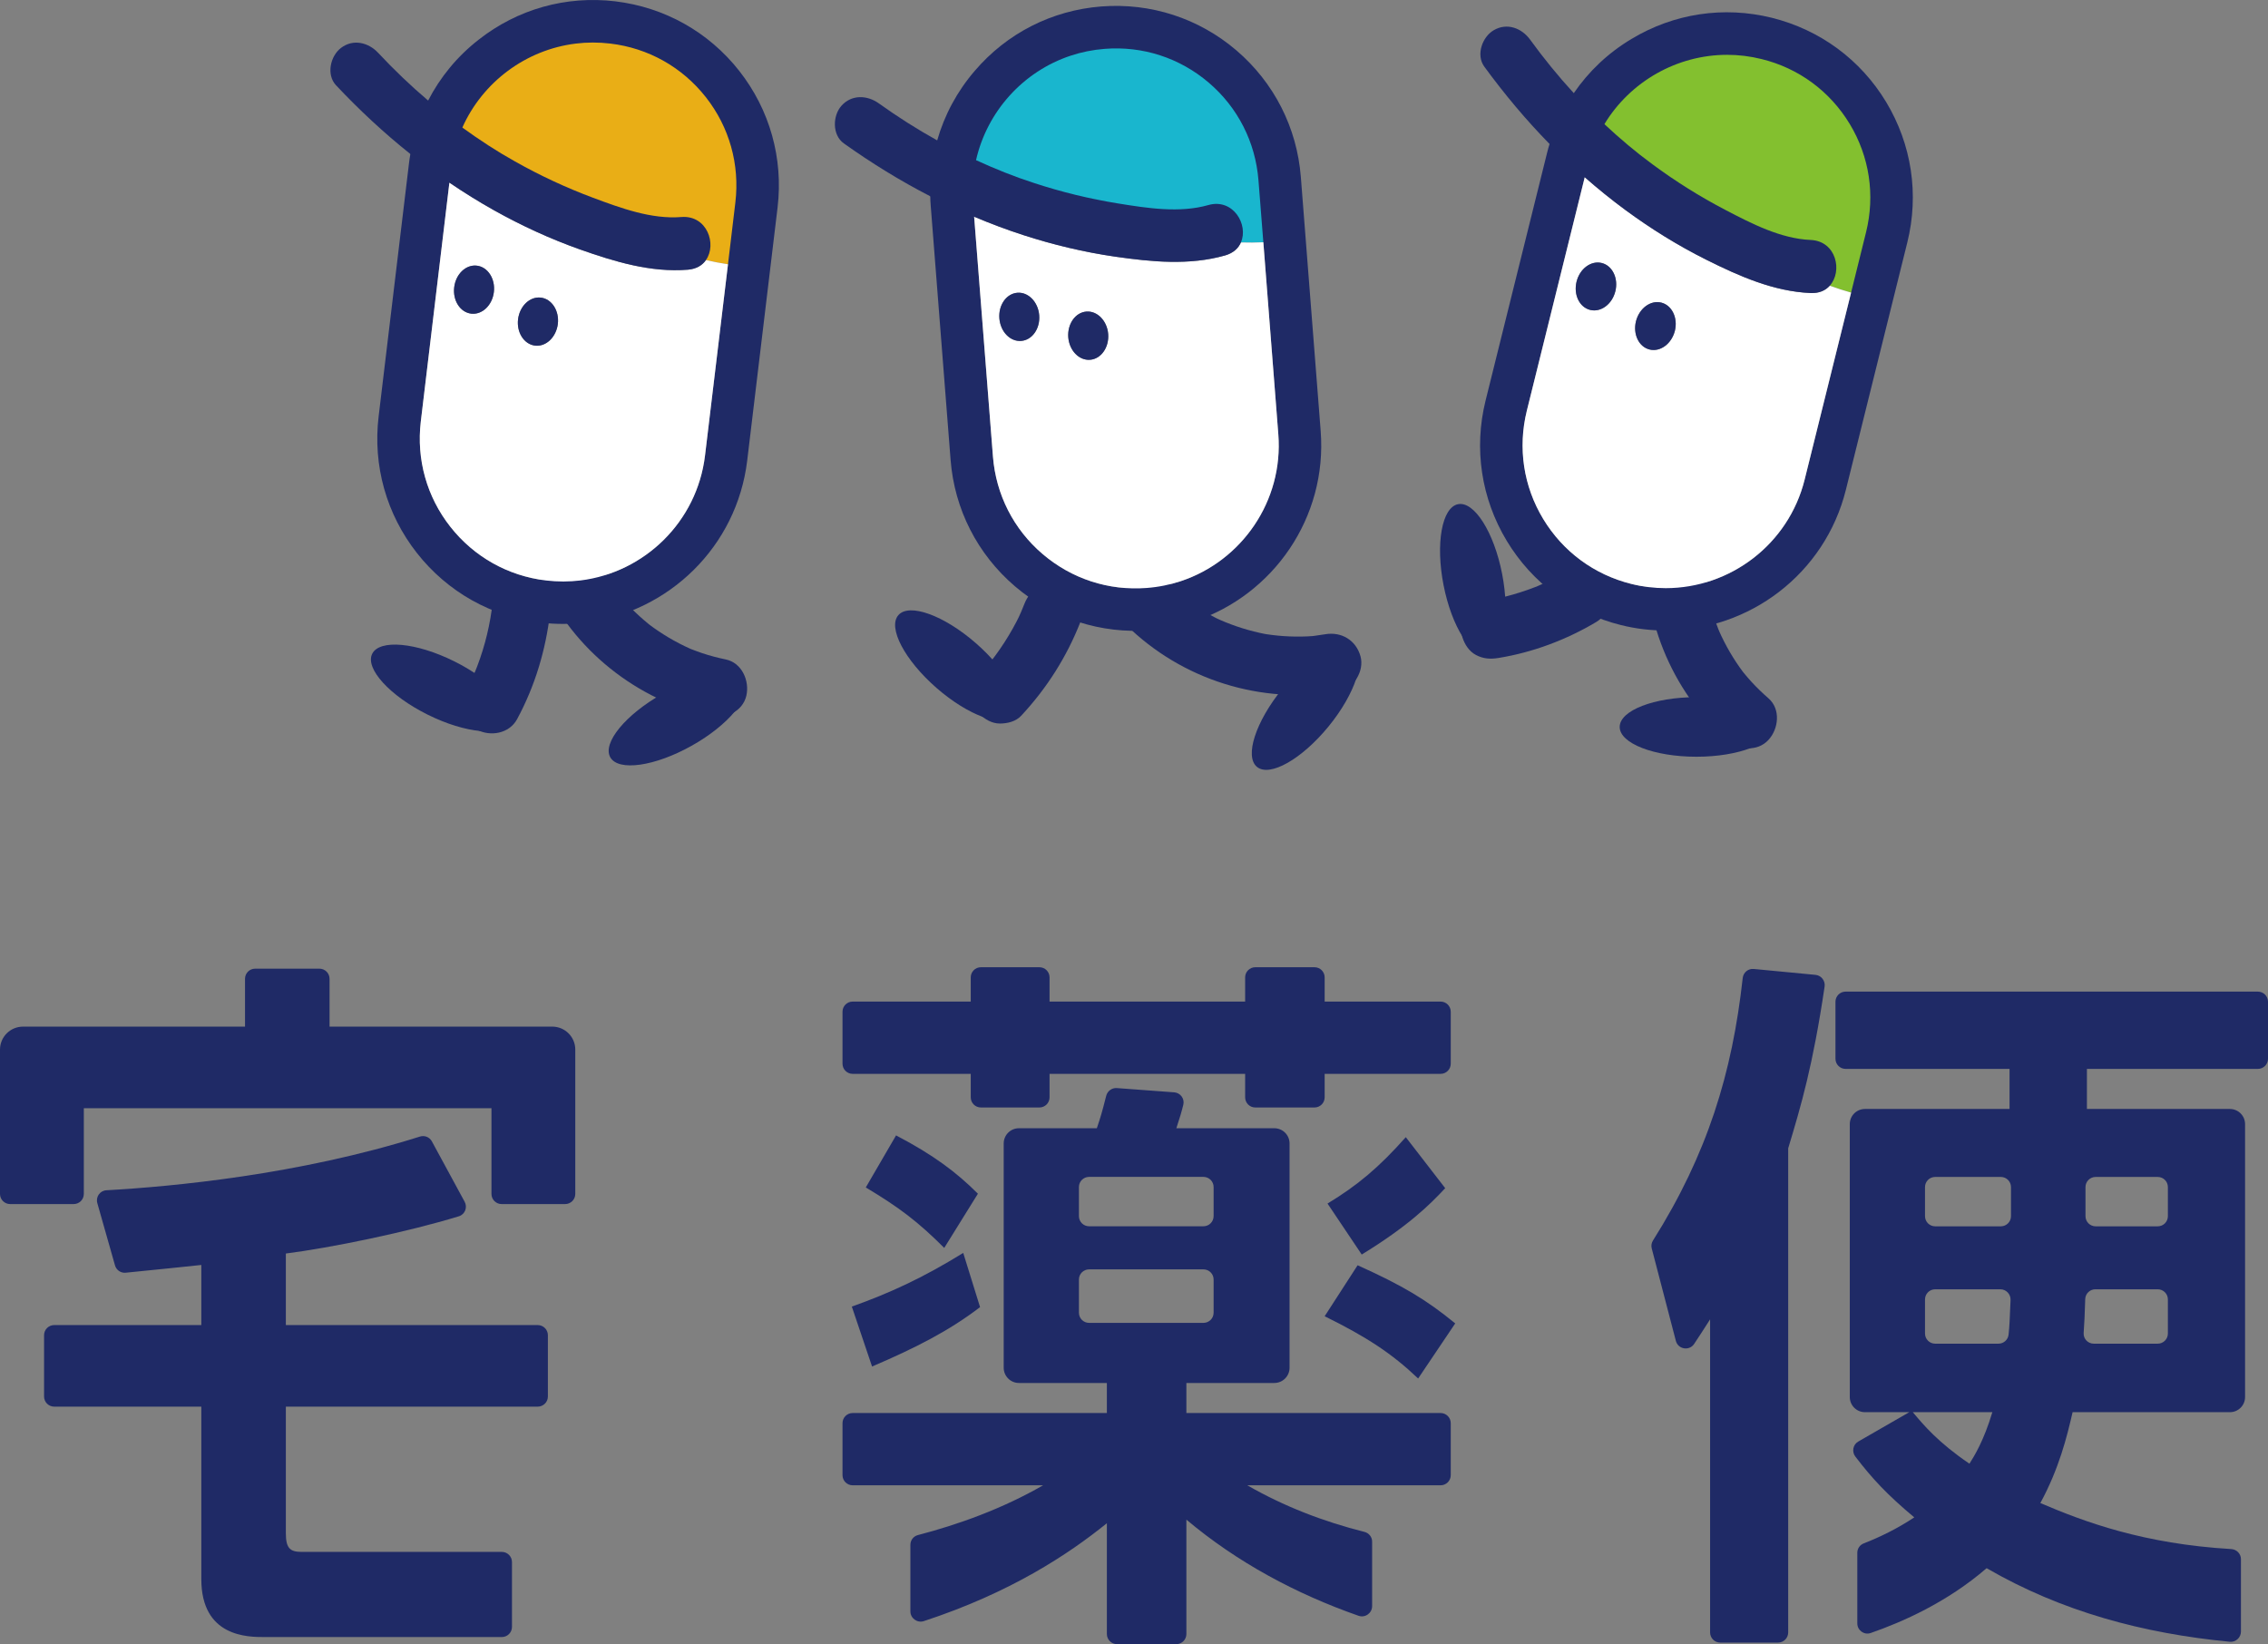<svg width="378" height="274" viewBox="0 0 378 274" fill="none" xmlns="http://www.w3.org/2000/svg">
<rect x="0" y="0" width="378" height="274" fill="#808080" stroke="none"/>
<g clip-path="url(#clip0_614_3456)">
<path d="M47.642 234.418V255.526C47.642 258.03 48.359 258.626 50.27 258.626H83.636C84.571 258.626 85.328 259.382 85.328 260.315V271.127C85.328 272.06 84.571 272.817 83.636 272.817H44.06C41.314 272.817 33.553 272.817 33.553 263.158V234.418H9.036C8.101 234.418 7.344 233.661 7.344 232.728V222.514C7.344 221.581 8.101 220.824 9.036 220.824H33.553V210.807C31.624 211.025 25.788 211.611 20.951 212.098C20.135 212.18 19.39 211.664 19.166 210.876L16.221 200.504C15.926 199.464 16.654 198.419 17.735 198.359C28.676 197.749 49.789 195.78 69.99 189.41C70.76 189.167 71.591 189.496 71.976 190.205L77.444 200.277C77.95 201.208 77.496 202.381 76.481 202.693C67.834 205.35 55.065 207.96 47.642 208.9V220.824H89.622C90.557 220.824 91.314 221.581 91.314 222.514V232.728C91.314 233.661 90.557 234.418 89.622 234.418L47.642 234.418Z" fill="#1F2A66"/>
<path d="M95.881 174.919V198.97C95.881 199.903 95.123 200.66 94.188 200.66H83.603C82.668 200.66 81.91 199.903 81.91 198.97V184.681H13.97V198.97C13.97 199.903 13.212 200.66 12.278 200.66H1.692C0.758 200.66 0 199.903 0 198.97V174.919C0 172.803 1.718 171.087 3.836 171.087H40.836V163.118C40.836 162.185 41.593 161.428 42.528 161.428H53.233C54.168 161.428 54.925 162.185 54.925 163.118V171.087H92.044C94.163 171.087 95.881 172.803 95.881 174.919Z" fill="#1F2A66"/>
<path d="M160.538 208.8C153.732 213.004 148.239 215.508 141.971 217.744L145.343 227.732C152.597 224.63 158.209 221.768 163.343 217.833L160.538 208.8ZM220.776 166.915V162.881C220.776 161.947 220.018 161.191 219.084 161.191H209.215C208.281 161.191 207.523 161.947 207.523 162.881V166.915H174.926V162.881C174.926 161.947 174.168 161.191 173.234 161.191H163.483C162.549 161.191 161.791 161.947 161.791 162.881V166.915H142.111C141.176 166.915 140.418 167.671 140.418 168.605V177.268C140.418 178.202 141.176 178.959 142.111 178.959H161.791V182.873C161.791 183.806 162.549 184.563 163.483 184.563H173.234C174.168 184.563 174.926 183.806 174.926 182.873V178.959H207.523V182.873C207.523 183.806 208.281 184.563 209.215 184.563H219.084C220.018 184.563 220.776 183.806 220.776 182.873V178.959H240.1C241.034 178.959 241.792 178.202 241.792 177.268V168.605C241.792 167.671 241.034 166.915 240.1 166.915H220.776ZM149.344 189.214L144.299 197.889C149.911 201.257 152.985 203.584 157.373 207.965L162.986 198.932C159.433 195.384 155.612 192.493 149.344 189.214ZM226.268 210.858L220.776 219.354C227.731 222.782 231.94 225.525 236.358 229.728L242.538 220.546C237.732 216.612 233.821 214.256 226.268 210.858ZM234.299 189.512C229.792 194.58 226.268 197.531 221.254 200.573L226.955 209.069C234.597 204.388 238.21 200.871 240.867 198.009L234.299 189.512ZM240.1 235.482H197.731V230.474H212.388C213.789 230.474 214.926 229.338 214.926 227.939V190.557C214.926 189.157 213.789 188.022 212.388 188.022H196.059C196.621 186.343 196.975 185.115 197.22 184.099C197.464 183.092 196.73 182.113 195.696 182.037L186.137 181.329C185.317 181.269 184.568 181.822 184.367 182.617C183.605 185.63 183.436 186.134 182.806 188.022H169.822C168.42 188.022 167.284 189.157 167.284 190.557V227.939C167.284 229.338 168.42 230.474 169.822 230.474H184.478V235.482H142.11C141.176 235.482 140.418 236.238 140.418 237.173V245.836C140.418 246.77 141.176 247.525 142.11 247.525H173.851C167.077 251.428 159.747 254.061 152.983 255.823C152.239 256.018 151.732 256.676 151.732 257.444V268.542C151.732 269.691 152.881 270.519 153.973 270.16C168.371 265.443 178.059 259.038 184.478 253.847V272.308C184.478 273.243 185.235 274 186.169 274H196.039C196.973 274 197.731 273.243 197.731 272.308V253.25C206.2 260.372 215.995 265.624 226.435 269.276C227.533 269.659 228.687 268.824 228.687 267.662V256.912C228.687 256.143 228.16 255.482 227.413 255.293C220.558 253.567 213.981 251.036 207.881 247.525H240.1C241.034 247.525 241.792 246.77 241.792 245.836V237.173C241.792 236.238 241.034 235.482 240.1 235.482ZM181.513 196.13H200.577C201.511 196.13 202.269 196.887 202.269 197.82V202.667C202.269 203.602 201.511 204.359 200.577 204.359H181.513C180.579 204.359 179.821 203.602 179.821 202.667V197.82C179.821 196.887 180.579 196.13 181.513 196.13ZM179.821 218.766V213.234C179.821 212.299 180.579 211.543 181.513 211.543H200.577C201.511 211.543 202.269 212.299 202.269 213.234V218.766C202.269 219.701 201.511 220.457 200.577 220.457H181.513C180.579 220.457 179.821 219.701 179.821 218.766Z" fill="#1F2A66"/>
<path d="M290.453 162.982C288.7 178.841 284.575 192.324 275.497 206.733C275.252 207.121 275.172 207.6 275.288 208.043L279.31 223.458C279.679 224.868 281.545 225.18 282.357 223.968C283.175 222.746 283.918 221.585 285.016 219.869V272.051C285.016 272.984 285.774 273.74 286.71 273.74H296.34C297.274 273.74 298.032 272.984 298.032 272.051V191.369C300.205 184.177 302.157 177.53 304.101 164.416C304.243 163.46 303.553 162.554 302.588 162.462L292.284 161.477C291.366 161.39 290.555 162.066 290.453 162.982Z" fill="#1F2A66"/>
<path d="M378 176.443V166.944C378 166.011 377.242 165.254 376.306 165.254H307.602C306.667 165.254 305.91 166.011 305.91 166.944V176.443C305.91 177.376 306.667 178.133 307.602 178.133H334.925V184.811H310.827C309.43 184.811 308.298 185.942 308.298 187.337V232.815C308.298 234.211 309.43 235.342 310.827 235.342H318.209L309.713 240.233C308.823 240.745 308.599 241.923 309.223 242.738C312.036 246.418 314.522 249.09 319.043 252.872C316.205 254.762 313.297 256.166 310.626 257.208C309.973 257.462 309.552 258.072 309.552 258.771V270.535C309.552 271.697 310.684 272.524 311.781 272.143C317.086 270.305 324.535 267.016 331.103 261.339C343.637 268.599 357.216 272.212 371.625 273.602C372.621 273.699 373.491 272.902 373.491 271.904V259.831C373.491 258.936 372.774 258.206 371.879 258.154C357.256 257.288 347.462 253.651 340.059 250.486C343.164 244.763 344.476 239.516 345.432 235.342H371.649C373.046 235.342 374.178 234.211 374.178 232.815V187.337C374.178 185.942 373.046 184.811 371.649 184.811H347.82V178.133H376.306C377.242 178.133 378 177.376 378 176.443ZM328.239 243.928C322.985 240.351 320.597 237.489 318.805 235.342H332.059C330.627 240.111 329.073 242.616 328.239 243.928ZM333.078 223.924H322.527C321.593 223.924 320.835 223.167 320.835 222.234V216.552C320.835 215.617 321.593 214.862 322.527 214.862H333.402C334.363 214.862 335.13 215.681 335.092 216.641C334.963 219.797 334.912 221.062 334.761 222.427C334.667 223.28 333.936 223.924 333.078 223.924ZM333.471 204.368H322.527C321.593 204.368 320.835 203.611 320.835 202.677V197.829C320.835 196.896 321.593 196.139 322.527 196.139H333.471C334.407 196.139 335.165 196.896 335.165 197.829V202.677C335.165 203.611 334.407 204.368 333.471 204.368ZM359.62 223.924H348.965C347.982 223.924 347.202 223.098 347.277 222.12C347.386 220.701 347.464 218.966 347.537 216.503C347.564 215.59 348.311 214.862 349.225 214.862H359.62C360.556 214.862 361.314 215.617 361.314 216.552V222.234C361.314 223.167 360.556 223.924 359.62 223.924ZM361.314 197.829V202.677C361.314 203.611 360.556 204.368 359.62 204.368H349.274C348.338 204.368 347.582 203.611 347.582 202.677V197.829C347.582 196.896 348.338 196.139 349.274 196.139H359.62C360.556 196.139 361.314 196.896 361.314 197.829Z" fill="#1F2A66"/>
<path d="M247.927 109.101C250.621 108.575 251.705 102.534 250.348 95.609C248.991 88.684 245.707 83.497 243.013 84.023C240.319 84.55 239.235 90.591 240.592 97.516C241.949 104.441 245.233 109.628 247.927 109.101Z" fill="#1F2A66"/>
<path d="M261.092 95.198C259.393 96.21 257.632 97.103 255.812 97.879L256.984 97.385C253.83 98.707 250.542 99.652 247.166 100.202C246.028 100.387 244.793 101.5 244.235 102.452C243.62 103.502 243.36 105.05 243.741 106.226C244.125 107.412 244.86 108.555 245.995 109.154C247.23 109.805 248.401 109.871 249.774 109.647C255.495 108.716 261.066 106.619 266.042 103.656C268.246 102.344 269.245 99.192 267.802 96.955C266.372 94.741 263.45 93.794 261.092 95.198Z" fill="#1F2A66"/>
<path d="M315.212 33.409C315.212 35.585 314.947 37.796 314.397 40.008L312.024 49.561C310.837 49.367 309.668 49.101 308.516 48.765C307.312 48.429 306.125 48.04 304.956 47.615C304.105 47.297 303.255 46.978 302.405 46.642C289.084 41.317 276.648 33.674 265.701 24.121C264.815 23.36 263.911 22.564 263.043 21.75C263.61 20.547 264.248 19.415 264.974 18.318C271.157 8.942 282.83 4.023 294.398 6.872C306.869 9.968 315.212 21.131 315.212 33.409Z" fill="#83C02F"/>
<path d="M274.48 90.008C273.307 102.326 278.49 115.171 287.812 123.304C289.743 124.988 292.873 125.343 294.747 123.304C296.445 121.457 296.81 118.177 294.747 116.377C293.757 115.513 292.81 114.605 291.922 113.636C291.453 113.123 291.002 112.595 290.562 112.057C290.359 111.808 290.174 111.539 290.477 111.951C290.294 111.702 290.112 111.453 289.934 111.201C289.178 110.128 288.484 109.011 287.852 107.861C287.518 107.251 287.2 106.632 286.902 106.005C286.769 105.725 286.642 105.444 286.515 105.162C286.802 105.796 286.498 105.125 286.385 104.835C285.42 102.37 284.81 99.844 284.341 97.246C284.2 96.468 284.392 97.959 284.333 97.171C284.31 96.864 284.268 96.557 284.242 96.25C284.183 95.558 284.144 94.865 284.127 94.171C284.094 92.78 284.156 91.393 284.288 90.008C284.531 87.45 281.858 85 279.384 85.111C276.518 85.239 274.74 87.268 274.48 90.008Z" fill="#1F2A66"/>
<path d="M314.362 17.009C310.093 9.932 303.326 4.961 295.301 2.962C287.277 0.98 278.969 2.237 271.901 6.5C268.021 8.818 264.779 11.896 262.299 15.523C260.528 18.088 259.164 20.936 258.26 23.997C258.101 24.492 257.959 25.005 257.835 25.518L247.596 66.757C245.612 74.754 246.87 83.069 251.122 90.127C255.391 97.204 262.158 102.193 270.182 104.174C272.662 104.794 275.16 105.077 277.622 105.077C291.51 105.077 304.158 95.665 307.648 81.618L317.887 40.397C319.871 32.383 318.613 24.068 314.362 17.009ZM300.775 79.919C298.082 90.747 288.322 98.018 277.622 98.018C275.727 98.018 273.796 97.788 271.883 97.31C265.701 95.771 260.492 91.932 257.198 86.483C253.903 81.034 252.946 74.63 254.47 68.455L264.124 29.534L264.709 27.217C264.974 26.155 265.311 25.111 265.701 24.121C266.179 22.918 266.763 21.768 267.401 20.689C271.706 13.577 279.5 9.136 287.861 9.136C289.757 9.136 291.67 9.366 293.601 9.844C299.783 11.365 304.991 15.204 308.286 20.653C311.581 26.102 312.537 32.507 311.014 38.681L308.516 48.765L300.775 79.919Z" fill="#1F2A66"/>
<path d="M304.956 47.615C304.247 48.411 303.202 48.889 301.785 48.836C295.585 48.57 289.828 46.005 284.336 43.263C279.642 40.91 275.16 38.132 270.926 35.019C268.57 33.285 266.303 31.445 264.124 29.534L254.47 68.455C252.946 74.63 253.903 81.034 257.198 86.483C260.493 91.932 265.701 95.771 271.883 97.31C273.796 97.788 275.727 98.018 277.622 98.018C288.322 98.018 298.083 90.747 300.775 79.919L308.516 48.765C307.312 48.429 306.125 48.04 304.956 47.615ZM269.226 48.535C268.694 50.693 266.817 52.091 265.028 51.649C263.238 51.206 262.229 49.101 262.76 46.943C263.291 44.784 265.169 43.387 266.958 43.829C268.748 44.271 269.757 46.394 269.226 48.535ZM279.146 55.134C278.597 57.292 276.719 58.69 274.93 58.247C273.141 57.805 272.131 55.7 272.662 53.542C273.212 51.383 275.089 49.986 276.878 50.428C278.668 50.87 279.677 52.993 279.146 55.134Z" fill="white"/>
<path d="M282.741 126.111C289.807 126.111 295.534 123.888 295.534 121.147C295.534 118.405 289.807 116.183 282.741 116.183C275.675 116.183 269.948 118.405 269.948 121.147C269.948 123.888 275.675 126.111 282.741 126.111Z" fill="#1F2A66"/>
<path d="M269.226 48.535C268.694 50.693 266.817 52.091 265.028 51.649C263.238 51.206 262.229 49.101 262.76 46.943C263.291 44.784 265.169 43.387 266.958 43.829C268.747 44.271 269.757 46.394 269.226 48.535Z" fill="#1F2A66"/>
<path d="M279.146 55.134C278.597 57.292 276.719 58.69 274.93 58.247C273.141 57.805 272.131 55.7 272.662 53.542C273.212 51.383 275.089 49.986 276.878 50.428C278.668 50.87 279.677 52.993 279.146 55.134Z" fill="#1F2A66"/>
<path d="M304.956 47.615C304.247 48.411 303.202 48.889 301.785 48.836C295.585 48.57 289.828 46.005 284.336 43.263C279.642 40.91 275.16 38.132 270.926 35.019C268.57 33.285 266.303 31.445 264.124 29.534C262.105 27.765 260.138 25.908 258.261 23.997C254.328 19.981 250.714 15.664 247.366 11.082C245.967 9.136 247.047 6.146 248.96 5.032C251.175 3.74 253.619 4.678 255.019 6.606C257.269 9.702 259.695 12.692 262.299 15.523C263.167 16.478 264.053 17.416 264.974 18.318C265.771 19.15 266.586 19.928 267.401 20.689C269.952 23.077 272.609 25.324 275.408 27.376C279.252 30.224 283.326 32.772 287.56 34.983C291.936 37.266 296.789 39.778 301.785 39.99C306.072 40.185 307.135 45.227 304.956 47.615Z" fill="#1F2A66"/>
<path d="M84.937 120.348C86.161 117.894 82.027 113.353 75.702 110.207C69.378 107.06 63.259 106.498 62.035 108.952C60.811 111.406 64.945 115.946 71.269 119.093C77.593 122.24 83.713 122.801 84.937 120.348Z" fill="#1F2A66"/>
<path d="M81.886 102.068C81.854 102.34 81.82 102.612 81.784 102.883L81.959 101.581C81.445 105.294 80.451 108.914 79.003 112.372L79.497 111.202C78.96 112.462 78.367 113.694 77.717 114.9C76.502 117.155 77.079 120.336 79.476 121.601C81.758 122.805 84.888 122.253 86.186 119.844C89.191 114.269 90.951 108.336 91.694 102.068C91.832 100.908 91.047 99.394 90.258 98.605C89.407 97.756 88.012 97.116 86.79 97.171C85.522 97.227 84.207 97.643 83.323 98.605C82.386 99.624 82.048 100.704 81.886 102.068Z" fill="#1F2A66"/>
<path d="M126.076 27.979C126.345 30.138 126.355 32.365 126.084 34.627L124.91 44.401C123.708 44.354 122.515 44.235 121.331 44.043C120.094 43.858 118.868 43.618 117.655 43.341C116.772 43.13 115.889 42.919 115.004 42.691C101.126 39.05 87.84 33 75.795 24.87C74.822 24.225 73.827 23.546 72.865 22.846C73.278 21.582 73.771 20.38 74.356 19.202C79.331 9.134 90.307 2.814 102.139 4.213C114.897 5.746 124.557 15.795 126.076 27.979Z" fill="#E9AE16"/>
<path d="M90.422 96.913C95.412 108.193 106.292 116.846 118.363 119.344C120.868 119.863 123.781 118.616 124.395 115.924C124.954 113.474 123.656 110.455 120.97 109.899C119.637 109.623 118.321 109.279 117.029 108.849C116.383 108.634 115.754 108.382 115.116 108.147C114.545 107.937 115.943 108.526 115.092 108.136C114.755 107.981 114.418 107.829 114.083 107.668C112.915 107.103 111.778 106.472 110.679 105.782C110.103 105.42 109.537 105.043 108.982 104.649C108.73 104.47 108.484 104.282 108.233 104.102C107.948 103.888 108.034 103.955 108.49 104.303C108.344 104.188 108.199 104.072 108.056 103.954C107.05 103.133 106.087 102.259 105.176 101.335C104.698 100.85 104.235 100.353 103.786 99.842C103.582 99.61 103.381 99.376 103.183 99.139C103.065 98.997 102.243 98.014 103.025 98.972C101.32 96.883 99.978 94.426 98.891 91.969C97.851 89.617 94.234 88.891 92.182 90.212C89.743 91.782 89.309 94.397 90.422 96.913Z" fill="#1F2A66"/>
<path d="M123.204 11.809C118.092 5.314 110.762 1.215 102.551 0.221C94.343 -0.755 86.254 1.517 79.768 6.62C76.205 9.398 73.368 12.853 71.356 16.758C69.915 19.522 68.914 22.517 68.396 25.666C68.299 26.177 68.222 26.703 68.163 27.228L63.103 69.414C62.124 77.594 64.4 85.69 69.493 92.17C74.604 98.666 81.937 102.782 90.145 103.758C92.683 104.066 95.196 104.039 97.639 103.735C111.421 102.022 122.808 91.121 124.534 76.751L129.595 34.583C130.572 26.386 128.296 18.29 123.204 11.809ZM117.503 75.914C116.17 86.991 107.384 95.41 96.766 96.73C94.885 96.964 92.941 96.974 90.983 96.736C84.658 95.972 79.015 92.805 75.071 87.804C71.127 82.803 69.386 76.566 70.134 70.251L74.9 30.437L75.193 28.065C75.326 26.979 75.531 25.902 75.795 24.87C76.121 23.618 76.558 22.404 77.058 21.255C80.45 13.666 87.635 8.298 95.932 7.267C97.813 7.033 99.74 7.025 101.715 7.261C108.038 8.008 113.681 11.175 117.625 16.175C121.569 21.176 123.31 27.413 122.562 33.728L121.331 44.043L117.503 75.914Z" fill="#1F2A66"/>
<path d="M117.655 43.341C117.051 44.219 116.072 44.822 114.66 44.944C108.474 45.446 102.444 43.61 96.655 41.567C91.706 39.811 86.915 37.608 82.328 35.04C79.776 33.61 77.298 32.064 74.9 30.437L70.134 70.251C69.386 76.566 71.127 82.803 75.071 87.804C79.015 92.805 84.658 95.972 90.983 96.736C92.941 96.974 94.885 96.964 96.766 96.731C107.384 95.41 116.17 86.991 117.503 75.914L121.331 44.043C120.094 43.858 118.868 43.618 117.655 43.341ZM82.313 48.663C82.052 50.87 80.362 52.489 78.532 52.27C76.702 52.052 75.439 50.088 75.7 47.88C75.96 45.673 77.65 44.054 79.481 44.273C81.311 44.491 82.575 46.473 82.313 48.663ZM92.973 53.987C92.695 56.197 91.005 57.815 89.174 57.597C87.344 57.379 86.082 55.414 86.342 53.207C86.62 50.997 88.311 49.379 90.141 49.597C91.971 49.815 93.236 51.797 92.973 53.987Z" fill="white"/>
<path d="M115.301 124.267C121.459 120.808 125.361 116.067 124.016 113.678C122.67 111.288 116.587 112.154 110.428 115.613C104.27 119.071 100.368 123.812 101.713 126.202C103.059 128.592 109.142 127.725 115.301 124.267Z" fill="#1F2A66"/>
<path d="M82.313 48.663C82.052 50.87 80.362 52.489 78.532 52.27C76.702 52.052 75.439 50.088 75.7 47.88C75.96 45.673 77.65 44.054 79.481 44.273C81.311 44.491 82.575 46.473 82.313 48.663Z" fill="#1F2A66"/>
<path d="M92.973 53.987C92.695 56.197 91.005 57.815 89.175 57.597C87.345 57.379 86.082 55.414 86.343 53.207C86.621 50.997 88.311 49.379 90.141 49.597C91.971 49.815 93.236 51.797 92.973 53.987Z" fill="#1F2A66"/>
<path d="M117.655 43.341C117.051 44.219 116.073 44.822 114.66 44.944C108.474 45.446 102.444 43.61 96.655 41.567C91.706 39.811 86.915 37.608 82.329 35.04C79.776 33.61 77.298 32.064 74.9 30.437C72.677 28.931 70.496 27.33 68.396 25.666C63.997 22.166 59.877 18.328 55.988 14.194C54.358 12.435 55.061 9.335 56.822 7.993C58.859 6.438 61.401 7.067 63.028 8.808C65.644 11.603 68.422 14.27 71.356 16.758C72.335 17.599 73.33 18.42 74.356 19.202C75.25 19.929 76.155 20.601 77.058 21.255C79.884 23.31 82.799 25.212 85.831 26.903C89.997 29.255 94.356 31.281 98.83 32.953C103.455 34.678 108.582 36.572 113.566 36.166C117.844 35.83 119.522 40.703 117.655 43.341Z" fill="#1F2A66"/>
<path d="M169.004 119.317C170.81 117.252 167.957 111.816 162.634 107.176C157.311 102.536 151.532 100.449 149.727 102.514C147.922 104.58 150.774 110.016 156.097 114.656C161.421 119.296 167.199 121.383 169.004 119.317Z" fill="#1F2A66"/>
<path d="M170.752 100.595C170.371 101.568 169.957 102.526 169.51 103.47L170.054 102.323C168.485 105.588 166.517 108.637 164.187 111.413L164.996 110.455C164.527 111.007 164.047 111.547 163.553 112.076C162.653 113.043 162.028 114.117 161.969 115.475C161.918 116.675 162.39 118.131 163.255 118.996C164.152 119.893 165.351 120.581 166.658 120.578C167.9 120.576 169.306 120.237 170.185 119.294C174.474 114.692 177.795 109.461 180.09 103.602C181.025 101.214 179.374 98.104 176.927 97.436C174.232 96.7 171.754 98.037 170.752 100.595Z" fill="#1F2A66"/>
<path d="M212.06 23.695C212.747 25.759 213.194 27.942 213.371 30.213L214.137 40.026C212.949 40.216 211.756 40.332 210.557 40.376C209.308 40.437 208.059 40.442 206.815 40.407C205.908 40.373 205 40.339 204.087 40.288C189.764 39.432 175.549 36.098 162.143 30.482C161.062 30.04 159.953 29.569 158.873 29.07C159.03 27.75 159.278 26.475 159.62 25.205C162.525 14.359 172.048 6.014 183.925 5.072C196.737 4.08 208.181 12.044 212.06 23.695Z" fill="#19B6CE"/>
<path d="M187.688 104.143C196.986 113.301 210.199 117.434 223.069 115.247C225.602 114.816 227.429 111.823 226.751 109.374C226.009 106.696 223.584 105.237 220.871 105.698C220.234 105.806 219.596 105.9 218.955 105.98C218.614 106.023 218.286 106.036 218.821 105.999C218.499 106.021 218.177 106.041 217.855 106.056C216.567 106.113 215.275 106.097 213.989 106.01C213.345 105.966 212.703 105.905 212.063 105.826C211.743 105.787 211.423 105.74 211.104 105.695C210.765 105.647 210.441 105.578 210.968 105.68C209.621 105.419 208.29 105.083 206.981 104.671C205.749 104.284 204.539 103.831 203.356 103.314C203.279 103.281 202.452 102.896 202.831 103.08C203.211 103.266 202.396 102.853 202.323 102.814C201.751 102.517 201.187 102.204 200.632 101.875C198.1 100.375 196.673 99.251 194.915 97.52C193.088 95.721 189.923 95.288 187.986 97.222C186.183 99.022 185.737 102.221 187.688 104.143Z" fill="#1F2A66"/>
<path d="M206.072 8.4C199.785 3.03 191.793 0.445 183.547 1.077C175.306 1.725 167.82 5.535 162.459 11.808C159.51 15.23 157.407 19.172 156.199 23.395C155.329 26.388 154.934 29.52 155.044 32.709C155.049 33.23 155.077 33.761 155.121 34.287L158.433 76.646C159.077 84.859 162.897 92.353 169.162 97.711C175.449 103.081 183.446 105.683 191.687 105.035C194.236 104.841 196.695 104.322 199.032 103.546C212.21 99.17 221.239 86.254 220.113 71.825L216.806 29.483C216.157 21.253 212.336 13.759 206.072 8.4ZM213.054 72.379C213.92 83.501 206.955 93.477 196.802 96.848C195.003 97.445 193.098 97.836 191.132 97.985C184.779 98.473 178.624 96.471 173.776 92.338C168.928 88.206 165.997 82.43 165.492 76.091L162.357 36.116L162.18 33.733C162.096 32.642 162.086 31.545 162.143 30.482C162.217 29.19 162.408 27.915 162.672 26.69C164.51 18.585 170.504 11.915 178.438 9.28C180.236 8.683 182.124 8.298 184.108 8.143C190.455 7.639 196.61 9.641 201.458 13.773C206.306 17.905 209.237 23.681 209.742 30.02L210.557 40.376L213.054 72.379Z" fill="#1F2A66"/>
<path d="M206.815 40.407C206.394 41.386 205.554 42.168 204.192 42.565C198.225 44.266 191.951 43.646 185.874 42.775C180.676 42.021 175.546 40.797 170.545 39.177C167.761 38.274 165.028 37.243 162.357 36.116L165.492 76.091C165.997 82.43 168.928 88.206 173.776 92.338C178.624 96.471 184.779 98.473 191.132 97.985C193.098 97.836 195.003 97.445 196.802 96.848C206.955 93.477 213.92 83.501 213.054 72.379L210.557 40.376C209.308 40.437 208.059 40.442 206.815 40.407ZM173.201 52.539C173.379 54.754 172.038 56.672 170.201 56.816C168.363 56.96 166.74 55.281 166.563 53.065C166.385 50.85 167.725 48.932 169.563 48.788C171.4 48.644 173.029 50.34 173.201 52.539ZM184.699 55.675C184.86 57.896 183.52 59.814 181.682 59.958C179.845 60.102 178.221 58.422 178.044 56.207C177.883 53.986 179.223 52.068 181.061 51.924C182.898 51.779 184.527 53.476 184.699 55.675Z" fill="white"/>
<path d="M221.441 121.044C225.906 115.575 227.8 109.737 225.672 108.004C223.545 106.272 218.201 109.301 213.736 114.771C209.272 120.24 207.377 126.078 209.505 127.81C211.633 129.543 216.977 126.513 221.441 121.044Z" fill="#1F2A66"/>
<path d="M173.201 52.539C173.379 54.754 172.039 56.672 170.201 56.816C168.364 56.96 166.74 55.281 166.563 53.065C166.385 50.85 167.725 48.932 169.563 48.788C171.4 48.644 173.029 50.34 173.201 52.539Z" fill="#1F2A66"/>
<path d="M184.699 55.675C184.86 57.896 183.52 59.814 181.682 59.958C179.845 60.102 178.221 58.422 178.044 56.207C177.883 53.986 179.223 52.068 181.061 51.924C182.898 51.779 184.527 53.476 184.699 55.675Z" fill="#1F2A66"/>
<path d="M206.815 40.407C206.395 41.386 205.554 42.168 204.192 42.565C198.225 44.266 191.951 43.646 185.874 42.775C180.676 42.021 175.546 40.797 170.545 39.177C167.761 38.274 165.028 37.243 162.357 36.116C159.882 35.074 157.429 33.931 155.044 32.709C150.043 30.138 145.25 27.18 140.626 23.887C138.683 22.481 138.764 19.304 140.227 17.643C141.92 15.72 144.536 15.839 146.474 17.229C149.586 19.457 152.834 21.53 156.199 23.395C157.325 24.028 158.461 24.639 159.621 25.205C160.64 25.743 161.659 26.225 162.672 26.69C165.848 28.152 169.079 29.447 172.383 30.512C176.931 32.004 181.602 33.138 186.318 33.902C191.191 34.689 196.59 35.543 201.398 34.171C205.527 33.005 208.128 37.454 206.815 40.407Z" fill="#1F2A66"/>
</g>
<defs>
<clipPath id="clip0_614_3456">
<rect width="378" height="274" fill="white"/>
</clipPath>
</defs>
</svg>

